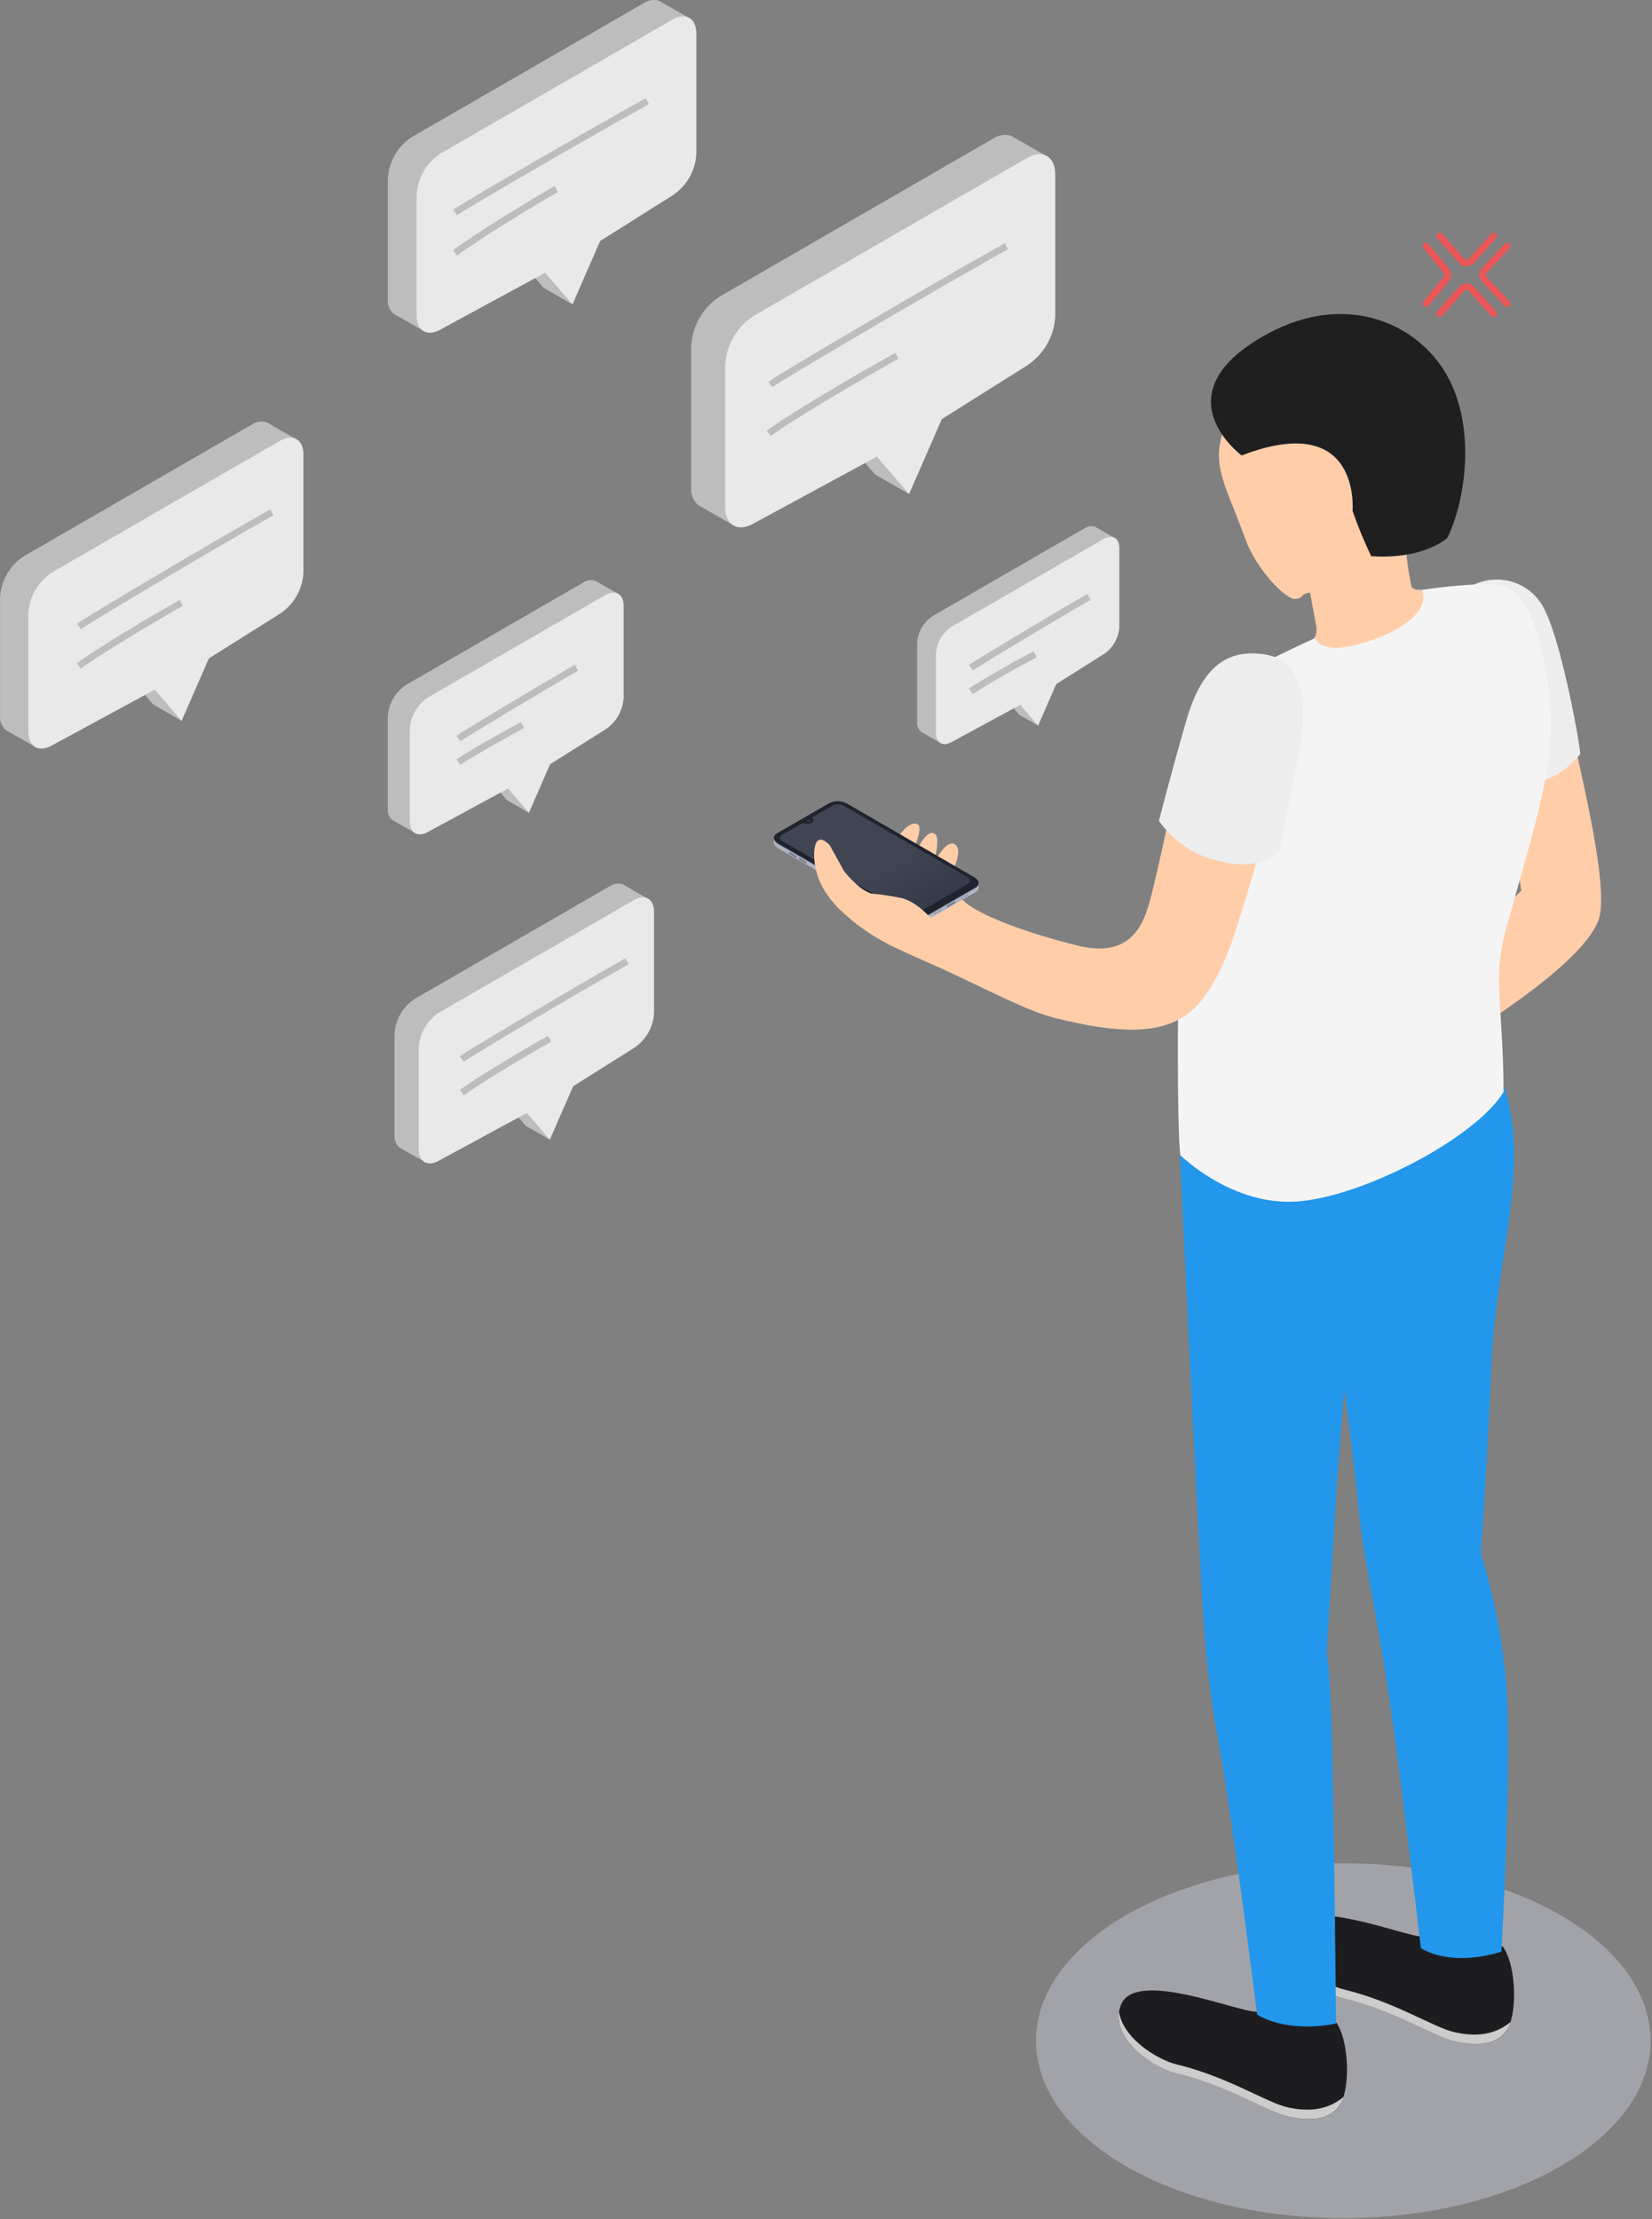 <svg width="490" height="658" viewBox="0 0 490 658" fill="none" xmlns="http://www.w3.org/2000/svg">
<rect x="0" y="0" width="490" height="658" fill="#808080" stroke="none"/>
<path opacity="0.4" d="M398.431 657.729C348.092 657.729 307.284 634.171 307.284 605.111C307.284 576.05 348.092 552.492 398.431 552.492C448.77 552.492 489.578 576.05 489.578 605.111C489.578 634.171 448.77 657.729 398.431 657.729Z" fill="#D6D8E5"/>
<path d="M465.266 210.962C466.29 219.826 476.847 258.041 474.589 271.128C472.332 284.215 436.228 306.102 436.228 306.102L431.211 283.692L451.217 264.125L445.803 227.08L465.266 210.962Z" fill="#FFCEA9"/>
<path d="M437.315 173.311C440.827 171.682 444.815 171.401 448.52 172.523C452.225 173.645 455.388 176.091 457.405 179.395C462.715 188.175 468.234 218.362 468.736 223.505C468.736 223.505 461.273 233.811 450.109 232.076L437.315 173.311Z" fill="#EDEDED"/>
<path d="M396.111 599.341C388.26 601.518 379.866 600.503 372.76 596.519C367.136 596.686 336.594 583.62 332.433 594.595C328.796 604.212 342.008 613.117 349.158 614.832C364.586 618.574 376 626.267 382.188 627.563C386.808 628.545 392.787 629.173 396.466 625.472C400.815 621.187 400.438 605.09 396.111 599.341Z" fill="#1D1D20"/>
<path d="M382.125 624.908C375.854 623.591 364.523 615.898 349.095 612.156C343.158 610.734 332.956 604.254 331.932 596.519C330.552 605.382 342.384 613.243 349.095 614.832C364.523 618.574 375.937 626.267 382.125 627.563C386.745 628.545 392.724 629.173 396.403 625.472C397.381 624.42 398.097 623.152 398.494 621.772C393.059 626.371 386.745 625.87 382.125 624.908Z" fill="#CCCCCC"/>
<path d="M445.677 577.097C437.826 579.274 429.433 578.26 422.326 574.275C416.703 574.443 386.16 561.356 382 572.352C378.362 581.968 391.574 590.874 398.724 592.588C414.152 596.33 425.566 604.024 431.754 605.32C436.374 606.302 442.353 606.929 446.033 603.229C450.36 598.944 449.984 582.826 445.677 577.097Z" fill="#1D1D20"/>
<path d="M431.671 602.644C425.399 601.348 414.068 593.655 398.64 589.913C392.703 588.491 382.501 581.989 381.477 574.275C380.097 583.139 392.034 591 398.64 592.588C414.068 596.33 425.483 604.024 431.671 605.32C436.291 606.302 442.27 606.929 445.949 603.229C446.931 602.188 447.648 600.926 448.04 599.55C442.604 604.086 436.291 603.626 431.671 602.644Z" fill="#CCCCCC"/>
<path d="M446.263 494.104C444.953 482.76 442.595 471.563 439.218 460.655C439.218 460.655 441.308 431.785 442.374 404.42C443.587 373.417 454.353 345.99 445.844 321.154L349.994 342.478C349.994 342.478 355.784 466.362 357.081 481.352C357.784 493.025 359.215 504.643 361.366 516.138C365.756 540.179 372.864 597.376 372.864 597.376C383.003 603.25 396.299 599.989 396.299 599.989C396.299 599.989 395.567 527.678 394.919 510.347C394.125 489.191 393.477 490.801 393.477 490.801L396.633 438.224L398.724 412.009C398.724 412.009 401.379 431.242 403.093 448.426C404.598 463.415 408.215 476.961 412.271 504.87C415.762 529.057 421.448 577.683 421.448 577.683C431.587 583.578 445.343 578.687 445.343 578.687C445.343 578.687 449.022 515.093 446.263 494.104Z" fill="#2397EB"/>
<path d="M432.277 173.834C424.981 174.19 419.546 176.071 418.626 173.834C417.847 170.065 417.288 166.254 416.953 162.42C417.811 160.33 418.521 158.03 418.521 158.03C427.699 152.386 426.8 149.844 428.012 138.22C430.103 118.507 419.42 101.26 399.686 99.19C381.164 97.267 365.694 112.674 362.056 130.548C360.091 139.391 364.105 145.286 369.373 159.815C372.321 167.948 379.847 176.393 383.651 177.585C387.319 177.492 384.957 176.263 388.585 175.716C388.585 175.716 389.568 181.193 390.236 184.705C390.905 188.217 390.655 190.078 383.651 194.384C376.648 198.691 394.229 207.555 405.727 206.698C417.225 205.84 430.145 198.879 433.678 191.458C437.629 183.346 437.315 173.604 432.277 173.834Z" fill="#FFCEA9"/>
<path d="M421.72 174.922C423.81 179.96 418.605 186.127 404.996 190.433C391.386 194.74 390.048 189.2 390.048 189.2C390.048 189.2 369.937 198.356 363.394 202.935C355.178 208.684 351.52 225.324 350.412 253.421C349.137 285.95 349.011 334.199 350.098 342.519C350.098 342.519 365.485 357.843 385.156 356.233C404.828 354.623 437.942 337.188 445.991 323.746C445.761 295.232 442.416 290.591 447.036 274.159C457.614 236.529 463.175 221.164 458.032 196.182C453.851 175.591 447.872 173.019 439.74 173.186C433.706 173.434 427.69 174.014 421.72 174.922Z" fill="#F4F4F4"/>
<path d="M319.368 280.326C335.527 284.382 339.311 274.201 341.444 265.692C346.586 245.268 349.346 226.829 353.171 215.248C357.687 201.576 362.412 199.402 369.059 196.747C376.857 193.611 383.568 200.196 380.955 217.652C377.902 238.244 373.868 252.689 366.175 277.023C364.084 283.295 359.652 294.688 352.9 300.144C344.538 306.876 331.994 306.583 313.033 301.879C304.943 299.789 296.058 295.022 280.735 287.873C276.554 285.949 273.418 284.674 265.536 280.995C257.655 277.316 249.439 271.19 245.3 265.191C241.161 259.191 241.872 255.407 242.729 254.048C243.795 252.334 244.38 253.693 246.596 256.139C249.791 260.392 253.729 264.033 258.22 266.884C258.22 266.884 253.119 261.616 250.338 258.187C247.869 255.149 245.817 251.796 244.234 248.215C242.771 244.724 245.781 239.979 248.081 242.466C250.38 244.954 251.446 247.484 255.627 252.501C257.828 255.168 260.341 257.561 263.111 259.63C260.523 256.125 258.216 252.42 256.213 248.55C253.558 243.135 262.484 245.958 267.481 251.226C271.181 255.051 274.317 257.267 274.4 256.201C274.484 255.135 281.696 262.87 285.355 266.654C289.327 271.086 304.023 276.458 319.368 280.326Z" fill="#FFCEA9"/>
<path d="M375.038 194.029C364.251 192.44 356.621 197.29 351.875 213.638C347.13 229.986 343.764 243.386 343.764 243.386C348.031 249.556 354.504 253.851 361.847 255.386C374.746 258.522 379.387 252.355 379.387 252.355C379.387 252.355 382.961 235.233 385.198 223.568C387.435 211.903 388.376 196.015 375.038 194.029Z" fill="#EDEDED"/>
<path d="M368.287 135.049C368.287 135.049 343.317 116.644 376.117 98.899C399.777 86.093 421.747 96.201 430.048 112.924C437.969 128.919 434.121 149.978 429.24 159.562C426.111 162.19 418.592 165.728 406.707 164.929C404.616 160.553 402.77 156.064 401.178 151.483C401.178 151.483 403.846 121.387 368.287 135.049Z" fill="#1F1F1F"/>
<path d="M281.78 259.964C281.78 259.964 285.961 252.334 283.327 250.432C280.693 248.529 276.867 255.679 276.094 258.48C275.32 261.281 276.386 257.623 276.386 257.623C276.386 257.623 279.25 249.01 277.39 247.358C275.529 245.707 273.02 249.449 270.533 254.801C268.045 260.152 269.906 254.32 269.906 254.32C269.906 254.32 274.087 245.686 272.268 244.494C269.906 242.885 265.996 248.006 263.676 252.627C261.355 257.247 266.791 262.703 266.791 262.703L281.78 259.964Z" fill="#FFCEA9"/>
<path d="M273.71 273.595L289.368 264.543C290.685 263.79 290.518 262.452 288.992 261.574L251.258 239.728C250.474 239.291 249.598 239.044 248.701 239.008C247.804 238.972 246.911 239.147 246.094 239.519L230.436 248.55C229.119 249.324 229.287 250.641 230.813 251.54L268.63 273.365C269.402 273.792 270.262 274.034 271.143 274.074C272.025 274.114 272.903 273.95 273.71 273.595Z" fill="#B1B4C4"/>
<path d="M290.267 263.246V261.804L288.574 262.431L290.267 263.246Z" fill="#B1B4C4"/>
<path d="M229.475 249.805V248.425L230.813 249.282L229.475 249.805Z" fill="#B1B4C4"/>
<path d="M273.71 272.361L289.368 263.33C290.685 262.557 290.518 261.24 288.992 260.341L251.258 238.516C250.474 238.079 249.598 237.832 248.701 237.796C247.804 237.759 246.911 237.934 246.094 238.307L230.436 247.338C229.119 248.111 229.287 249.428 230.813 250.327L268.63 272.152C269.404 272.576 270.265 272.815 271.146 272.851C272.027 272.888 272.905 272.72 273.71 272.361Z" fill="#616E84"/>
<path d="M286.682 267.786C286.602 267.74 286.603 267.589 286.683 267.449C286.764 267.309 286.894 267.233 286.974 267.279C287.054 267.325 287.054 267.476 286.973 267.616C286.893 267.756 286.762 267.832 286.682 267.786Z" fill="#757B89"/>
<path d="M286.727 265.618C286.647 265.572 286.648 265.421 286.729 265.281C286.809 265.141 286.94 265.065 287.02 265.111C287.1 265.158 287.099 265.309 287.018 265.449C286.937 265.589 286.807 265.665 286.727 265.618Z" fill="#757B89"/>
<path d="M285.981 266.061C285.901 266.015 285.902 265.864 285.983 265.724C286.064 265.584 286.194 265.508 286.274 265.554C286.354 265.601 286.353 265.751 286.273 265.891C286.192 266.031 286.061 266.108 285.981 266.061Z" fill="#757B89"/>
<path d="M285.214 266.504C285.134 266.458 285.135 266.307 285.216 266.167C285.297 266.027 285.427 265.951 285.507 265.997C285.587 266.043 285.586 266.194 285.506 266.334C285.425 266.474 285.294 266.55 285.214 266.504Z" fill="#757B89"/>
<path d="M278.753 270.236C278.673 270.19 278.674 270.039 278.754 269.899C278.835 269.759 278.965 269.683 279.045 269.729C279.125 269.775 279.125 269.926 279.044 270.066C278.963 270.206 278.833 270.282 278.753 270.236Z" fill="#757B89"/>
<path d="M278.017 270.661C277.937 270.615 277.938 270.464 278.019 270.324C278.1 270.184 278.23 270.108 278.31 270.154C278.39 270.2 278.389 270.351 278.308 270.491C278.228 270.631 278.097 270.707 278.017 270.661Z" fill="#757B89"/>
<path d="M277.25 271.104C277.17 271.058 277.171 270.907 277.252 270.767C277.333 270.627 277.463 270.551 277.543 270.597C277.623 270.643 277.622 270.794 277.542 270.934C277.461 271.074 277.33 271.15 277.25 271.104Z" fill="#757B89"/>
<path d="M275.66 274.165C275.58 274.119 275.58 273.968 275.661 273.828C275.741 273.688 275.871 273.612 275.952 273.658C276.032 273.704 276.031 273.855 275.951 273.995C275.87 274.135 275.74 274.211 275.66 274.165Z" fill="#757B89"/>
<path d="M281.09 269.016L283.18 267.824C283.251 267.77 283.309 267.701 283.349 267.621C283.388 267.541 283.41 267.454 283.41 267.365C283.41 267.197 283.306 267.114 283.18 267.197L281.09 268.389C281.02 268.439 280.962 268.504 280.922 268.581C280.882 268.657 280.861 268.742 280.86 268.828C280.86 269.016 280.964 269.1 281.09 269.016Z" fill="#757B89"/>
<path d="M234.199 253.233L236.123 254.341C236.248 254.341 236.353 254.341 236.353 254.174C236.347 254.091 236.324 254.011 236.284 253.939C236.244 253.867 236.189 253.804 236.123 253.755L234.199 252.647C234.074 252.647 233.99 252.647 233.99 252.815C233.987 252.896 234.004 252.978 234.041 253.051C234.077 253.124 234.132 253.187 234.199 253.233Z" fill="#757B89"/>
<path d="M237.147 254.947L239.07 256.055C239.196 256.055 239.3 256.055 239.3 255.887C239.3 255.804 239.278 255.722 239.238 255.649C239.198 255.576 239.14 255.514 239.07 255.469L237.147 254.34C237.022 254.34 236.938 254.34 236.938 254.508C236.938 254.592 236.957 254.675 236.993 254.751C237.029 254.827 237.082 254.894 237.147 254.947Z" fill="#757B89"/>
<path d="M273.711 272.152L289.369 263.1C290.686 262.348 290.518 261.01 288.992 260.132L251.258 238.286C250.473 237.853 249.597 237.609 248.701 237.573C247.805 237.537 246.913 237.709 246.095 238.077L230.437 247.108C229.12 247.881 229.287 249.198 230.813 250.097L268.631 271.922C269.402 272.349 270.262 272.592 271.144 272.632C272.025 272.672 272.903 272.508 273.711 272.152Z" fill="#20232D"/>
<path d="M232.046 247.484L238.151 243.951C238.556 244.157 239.003 244.264 239.457 244.264C239.911 244.264 240.359 244.157 240.764 243.951C240.921 243.898 241.058 243.797 241.155 243.662C241.252 243.527 241.304 243.365 241.304 243.198C241.304 243.032 241.252 242.87 241.155 242.735C241.058 242.6 240.921 242.499 240.764 242.446L246.868 238.913C247.389 238.645 247.966 238.505 248.551 238.505C249.136 238.505 249.713 238.645 250.234 238.913L287.069 260.173C287.273 260.241 287.451 260.372 287.577 260.546C287.703 260.721 287.77 260.93 287.77 261.146C287.77 261.361 287.703 261.57 287.577 261.745C287.451 261.919 287.273 262.05 287.069 262.118L272.226 270.668C271.706 270.936 271.129 271.075 270.543 271.075C269.958 271.075 269.381 270.936 268.861 270.668L232.046 249.407C231.839 249.345 231.658 249.219 231.528 249.045C231.399 248.872 231.329 248.662 231.329 248.446C231.329 248.229 231.399 248.019 231.528 247.846C231.658 247.673 231.839 247.546 232.046 247.484Z" fill="#2B303F"/>
<path opacity="0.5" d="M232.046 247.484L238.151 243.951C238.556 244.157 239.003 244.264 239.457 244.264C239.911 244.264 240.359 244.157 240.764 243.951C240.921 243.898 241.058 243.797 241.155 243.662C241.252 243.527 241.304 243.365 241.304 243.198C241.304 243.032 241.252 242.87 241.155 242.735C241.058 242.6 240.921 242.499 240.764 242.446L246.868 238.913C247.389 238.645 247.966 238.505 248.551 238.505C249.136 238.505 249.713 238.645 250.234 238.913L287.069 260.173C287.273 260.241 287.451 260.372 287.577 260.546C287.703 260.721 287.77 260.93 287.77 261.146C287.77 261.361 287.703 261.57 287.577 261.745C287.451 261.919 287.273 262.05 287.069 262.118L272.226 270.668C271.706 270.936 271.129 271.075 270.543 271.075C269.958 271.075 269.381 270.936 268.861 270.668L232.046 249.407C231.839 249.345 231.658 249.219 231.528 249.045C231.399 248.872 231.329 248.662 231.329 248.446C231.329 248.229 231.399 248.019 231.528 247.846C231.658 247.673 231.839 247.546 232.046 247.484Z" fill="url(#paint0_linear)"/>
<path d="M239.865 243.825C239.472 243.825 239.154 243.647 239.154 243.428C239.154 243.209 239.472 243.031 239.865 243.031C240.257 243.031 240.575 243.209 240.575 243.428C240.575 243.647 240.257 243.825 239.865 243.825Z" fill="#2B303F"/>
<path opacity="0.1" d="M240.074 243.554C240.199 243.554 240.199 243.386 240.074 243.324C240.012 243.282 239.939 243.26 239.865 243.26C239.79 243.26 239.718 243.282 239.656 243.324C239.633 243.333 239.614 243.349 239.601 243.37C239.588 243.39 239.58 243.414 239.58 243.439C239.58 243.463 239.588 243.487 239.601 243.507C239.614 243.528 239.633 243.544 239.656 243.554C239.721 243.585 239.792 243.601 239.865 243.601C239.937 243.601 240.009 243.585 240.074 243.554Z" fill="white"/>
<path d="M249.377 269.978C249.377 269.978 241.014 262.515 241.495 252.627C241.997 245.728 246.157 250.703 246.157 250.703L250.338 258.292C250.338 258.292 254.519 263.706 258.366 264.94C261.306 265.222 264.229 265.655 267.125 266.236C272.268 267.239 277.39 273.657 277.39 273.657L270.763 278.737L249.377 269.978Z" fill="#FFCEA9"/>
<path d="M120.479 203.055L173.015 172.72C173.519 172.373 174.096 172.143 174.702 172.049C175.307 171.954 175.927 171.997 176.513 172.175C176.738 172.268 176.948 172.39 177.14 172.539L183.002 175.892L178.458 181.227V203.128C178.356 205.022 177.809 206.866 176.862 208.509C175.915 210.153 174.593 211.55 173.005 212.588L156.648 222.866L152.204 233.053L156.884 240.987L150.368 237.261L144.179 230.073L124.432 240.769L123.369 247.13L116.716 243.332L116.535 243.223H116.471C115.963 242.813 115.565 242.284 115.311 241.683C115.058 241.082 114.956 240.428 115.017 239.778V212.515C115.12 210.62 115.668 208.776 116.617 207.132C117.566 205.489 118.889 204.092 120.479 203.055Z" fill="#BDBDBD"/>
<path d="M126.986 206.781L179.521 176.456C182.538 174.711 184.974 176.119 184.974 179.6V206.863C184.872 208.757 184.325 210.601 183.378 212.244C182.43 213.888 181.109 215.285 179.521 216.323L163.164 226.61L156.884 240.996L150.695 233.808L126.995 246.658C123.978 248.394 121.542 246.985 121.542 243.504V216.241C121.643 214.348 122.188 212.505 123.134 210.861C124.08 209.218 125.399 207.82 126.986 206.781Z" fill="#E9E9E9"/>
<path d="M213.456 87.932L294.542 41.112C295.321 40.575 296.211 40.221 297.146 40.075C298.08 39.929 299.036 39.996 299.942 40.271C300.288 40.414 300.613 40.602 300.909 40.832L309.956 46.007L302.943 54.241V88.044C302.786 90.968 301.942 93.813 300.48 96.35C299.018 98.887 296.978 101.043 294.528 102.645L269.28 118.509L262.422 134.232L269.645 146.477L259.588 140.726L250.036 129.631L219.558 146.14L217.916 155.959L207.649 150.096L207.369 149.927H207.271C206.487 149.295 205.872 148.479 205.48 147.551C205.089 146.624 204.933 145.614 205.026 144.611V102.533C205.185 99.608 206.032 96.762 207.496 94.225C208.961 91.688 211.003 89.532 213.456 87.932Z" fill="#BDBDBD"/>
<path d="M223.499 93.683L304.584 46.877C309.241 44.184 313 46.358 313 51.73V93.809C312.843 96.733 311.999 99.578 310.536 102.115C309.074 104.651 307.035 106.808 304.584 108.41L279.337 124.288L269.645 146.491L260.093 135.396L223.513 155.229C218.856 157.908 215.097 155.734 215.097 150.362V108.284C215.253 105.361 216.095 102.517 217.555 99.98C219.014 97.443 221.051 95.286 223.499 93.683Z" fill="#E9E9E9"/>
<path d="M276.698 182.629L321.745 156.618C322.178 156.319 322.673 156.123 323.192 156.042C323.711 155.961 324.242 155.998 324.745 156.15C324.938 156.23 325.118 156.335 325.283 156.462L330.309 159.337L326.413 163.911V182.691C326.325 184.315 325.857 185.896 325.044 187.305C324.232 188.715 323.099 189.913 321.738 190.803L307.711 199.616L303.901 208.351L307.914 215.154L302.327 211.959L297.02 205.795L280.088 214.967L279.176 220.421L273.472 217.164L273.316 217.071H273.261C272.826 216.719 272.484 216.266 272.267 215.751C272.049 215.235 271.963 214.674 272.015 214.117V190.74C272.103 189.115 272.573 187.534 273.387 186.125C274.2 184.715 275.335 183.518 276.698 182.629Z" fill="#BDBDBD"/>
<path d="M282.277 185.823L327.325 159.82C329.912 158.324 332 159.532 332 162.517V185.894C331.913 187.518 331.444 189.099 330.631 190.508C329.819 191.917 328.686 193.116 327.325 194.005L313.298 202.826L307.914 215.162L302.607 208.998L282.285 220.016C279.698 221.505 277.61 220.297 277.61 217.312V193.935C277.696 192.312 278.164 190.731 278.975 189.322C279.786 187.913 280.917 186.714 282.277 185.823Z" fill="#E9E9E9"/>
<path d="M122.168 40.632L190.905 0.943C191.566 0.488 192.32 0.187 193.113 0.064C193.905 -0.06 194.716 -0.003 195.483 0.229C195.777 0.351 196.052 0.511 196.304 0.705L203.973 5.093L198.028 12.072V40.727C197.894 43.206 197.179 45.618 195.939 47.768C194.7 49.919 192.971 51.747 190.894 53.105L169.491 66.553L163.677 79.882L169.8 90.262L161.275 85.387L153.178 75.982L127.341 89.976L125.949 98.299L117.246 93.329L117.008 93.187H116.925C116.261 92.651 115.739 91.959 115.407 91.173C115.075 90.386 114.943 89.53 115.022 88.68V53.01C115.157 50.53 115.874 48.117 117.116 45.967C118.358 43.816 120.088 41.989 122.168 40.632Z" fill="#BDBDBD"/>
<path d="M130.682 45.507L199.419 5.83C203.366 3.547 206.553 5.39 206.553 9.944V45.614C206.419 48.093 205.704 50.505 204.464 52.655C203.225 54.806 201.496 56.634 199.419 57.992L178.016 71.452L169.8 90.274L161.703 80.869L130.694 97.681C126.746 99.952 123.559 98.109 123.559 93.555V57.885C123.692 55.407 124.405 52.996 125.643 50.846C126.88 48.695 128.606 46.867 130.682 45.507Z" fill="#E9E9E9"/>
<path d="M427 70L433.505 77.318C434.301 78.213 435.699 78.213 436.495 77.318L443 70" stroke="#EB5757" stroke-width="2" stroke-linecap="round"/>
<path d="M427 93L433.505 85.682C434.301 84.787 435.699 84.787 436.495 85.682L443 93" stroke="#EB5757" stroke-width="2" stroke-linecap="round"/>
<path d="M447 90L440.29 82.871C439.565 82.101 439.565 80.899 440.29 80.129L447 73" stroke="#EB5757" stroke-width="2" stroke-linecap="round"/>
<path d="M423 90L428.953 82.771C429.561 82.033 429.561 80.967 428.953 80.229L423 73" stroke="#EB5757" stroke-width="2" stroke-linecap="round"/>
<path d="M228.5 114C231.7 111.6 276.5 85.333 298.5 73" stroke="#BDBDBD" stroke-width="2"/>
<path d="M135 63C137.606 61.068 174.086 39.927 192 30" stroke="#BDBDBD" stroke-width="2"/>
<path d="M136 218.999C137.6 217.769 160 204.316 171 197.999" stroke="#BDBDBD" stroke-width="2"/>
<path d="M288 198C289.6 196.771 312 183.317 323 177" stroke="#BDBDBD" stroke-width="2"/>
<path d="M228 128.5C231.2 126.1 244 117.833 266 105.5" stroke="#BDBDBD" stroke-width="2"/>
<path d="M135 75C137.526 73.017 147.632 66.188 165 56" stroke="#BDBDBD" stroke-width="2"/>
<path d="M123.029 296.173L180.84 262.793C181.395 262.41 182.03 262.157 182.696 262.054C183.363 261.95 184.044 261.997 184.69 262.193C184.937 262.295 185.169 262.43 185.38 262.593L191.83 266.283L186.83 272.153V296.253C186.718 298.338 186.116 300.367 185.073 302.175C184.031 303.984 182.577 305.522 180.83 306.664L162.83 317.974L157.939 329.184L163.09 337.914L155.919 333.814L149.109 325.904L127.379 337.674L126.209 344.674L118.889 340.494L118.689 340.374H118.619C118.06 339.923 117.622 339.342 117.342 338.68C117.063 338.019 116.952 337.299 117.019 336.584V306.584C117.132 304.498 117.735 302.469 118.78 300.66C119.824 298.852 121.28 297.314 123.029 296.173Z" fill="#BDBDBD"/>
<path d="M130.189 300.274L188 266.903C191.32 264.983 194 266.533 194 270.363V300.364C193.888 302.448 193.286 304.477 192.244 306.285C191.201 308.094 189.747 309.632 188 310.774L170 322.094L163.09 337.924L156.279 330.014L130.199 344.154C126.879 346.064 124.199 344.514 124.199 340.684V310.684C124.31 308.6 124.91 306.572 125.951 304.763C126.992 302.955 128.443 301.417 130.189 300.274Z" fill="#E9E9E9"/>
<path d="M137 314C139.24 312.302 170.6 293.724 186 285" stroke="#BDBDBD" stroke-width="2"/>
<path d="M137 324C139.189 322.33 147.947 316.58 163 308" stroke="#BDBDBD" stroke-width="2"/>
<path d="M7.047 164.943L74.618 125.927C75.267 125.479 76.009 125.184 76.788 125.063C77.567 124.941 78.364 124.997 79.118 125.226C79.406 125.345 79.678 125.502 79.925 125.693L87.464 130.006L81.619 136.867V165.037C81.488 167.473 80.785 169.844 79.567 171.958C78.348 174.072 76.649 175.869 74.606 177.204L53.567 190.424L47.851 203.527L53.871 213.731L45.49 208.938L37.53 199.693L12.131 213.45L10.764 221.632L2.208 216.746L1.974 216.606H1.892C1.239 216.079 0.727 215.399 0.4 214.626C0.074 213.853 -0.056 213.012 0.022 212.176V177.111C0.155 174.673 0.86 172.301 2.08 170.187C3.301 168.073 5.002 166.277 7.047 164.943Z" fill="#BDBDBD"/>
<path d="M15.416 169.735L82.987 130.731C86.868 128.487 90 130.298 90 134.775V169.841C89.869 172.277 89.165 174.648 87.947 176.762C86.729 178.876 85.029 180.673 82.987 182.008L61.948 195.24L53.871 213.743L45.911 204.497L15.427 221.024C11.547 223.257 8.414 221.445 8.414 216.969V181.903C8.544 179.468 9.246 177.097 10.462 174.983C11.678 172.869 13.376 171.072 15.416 169.735Z" fill="#E9E9E9"/>
<path d="M23.377 185.779C25.995 183.795 62.649 162.08 80.649 151.883" stroke="#BDBDBD" stroke-width="2"/>
<path d="M23.377 197.468C25.936 195.516 36.172 188.794 53.766 178.766" stroke="#BDBDBD" stroke-width="2"/>
<path d="M136 225.999C137.6 224.851 144 220.897 155 214.999" stroke="#BDBDBD" stroke-width="2"/>
<path d="M288 205C289.6 203.852 296 199.899 307 194" stroke="#BDBDBD" stroke-width="2"/>
<defs>
<linearGradient id="paint0_linear" x1="297.223" y1="284.366" x2="277.178" y2="249.489" gradientUnits="userSpaceOnUse">
<stop offset="0.21" stop-color="white" stop-opacity="0"/>
<stop offset="1" stop-color="white" stop-opacity="0.2"/>
</linearGradient>
</defs>
</svg>

